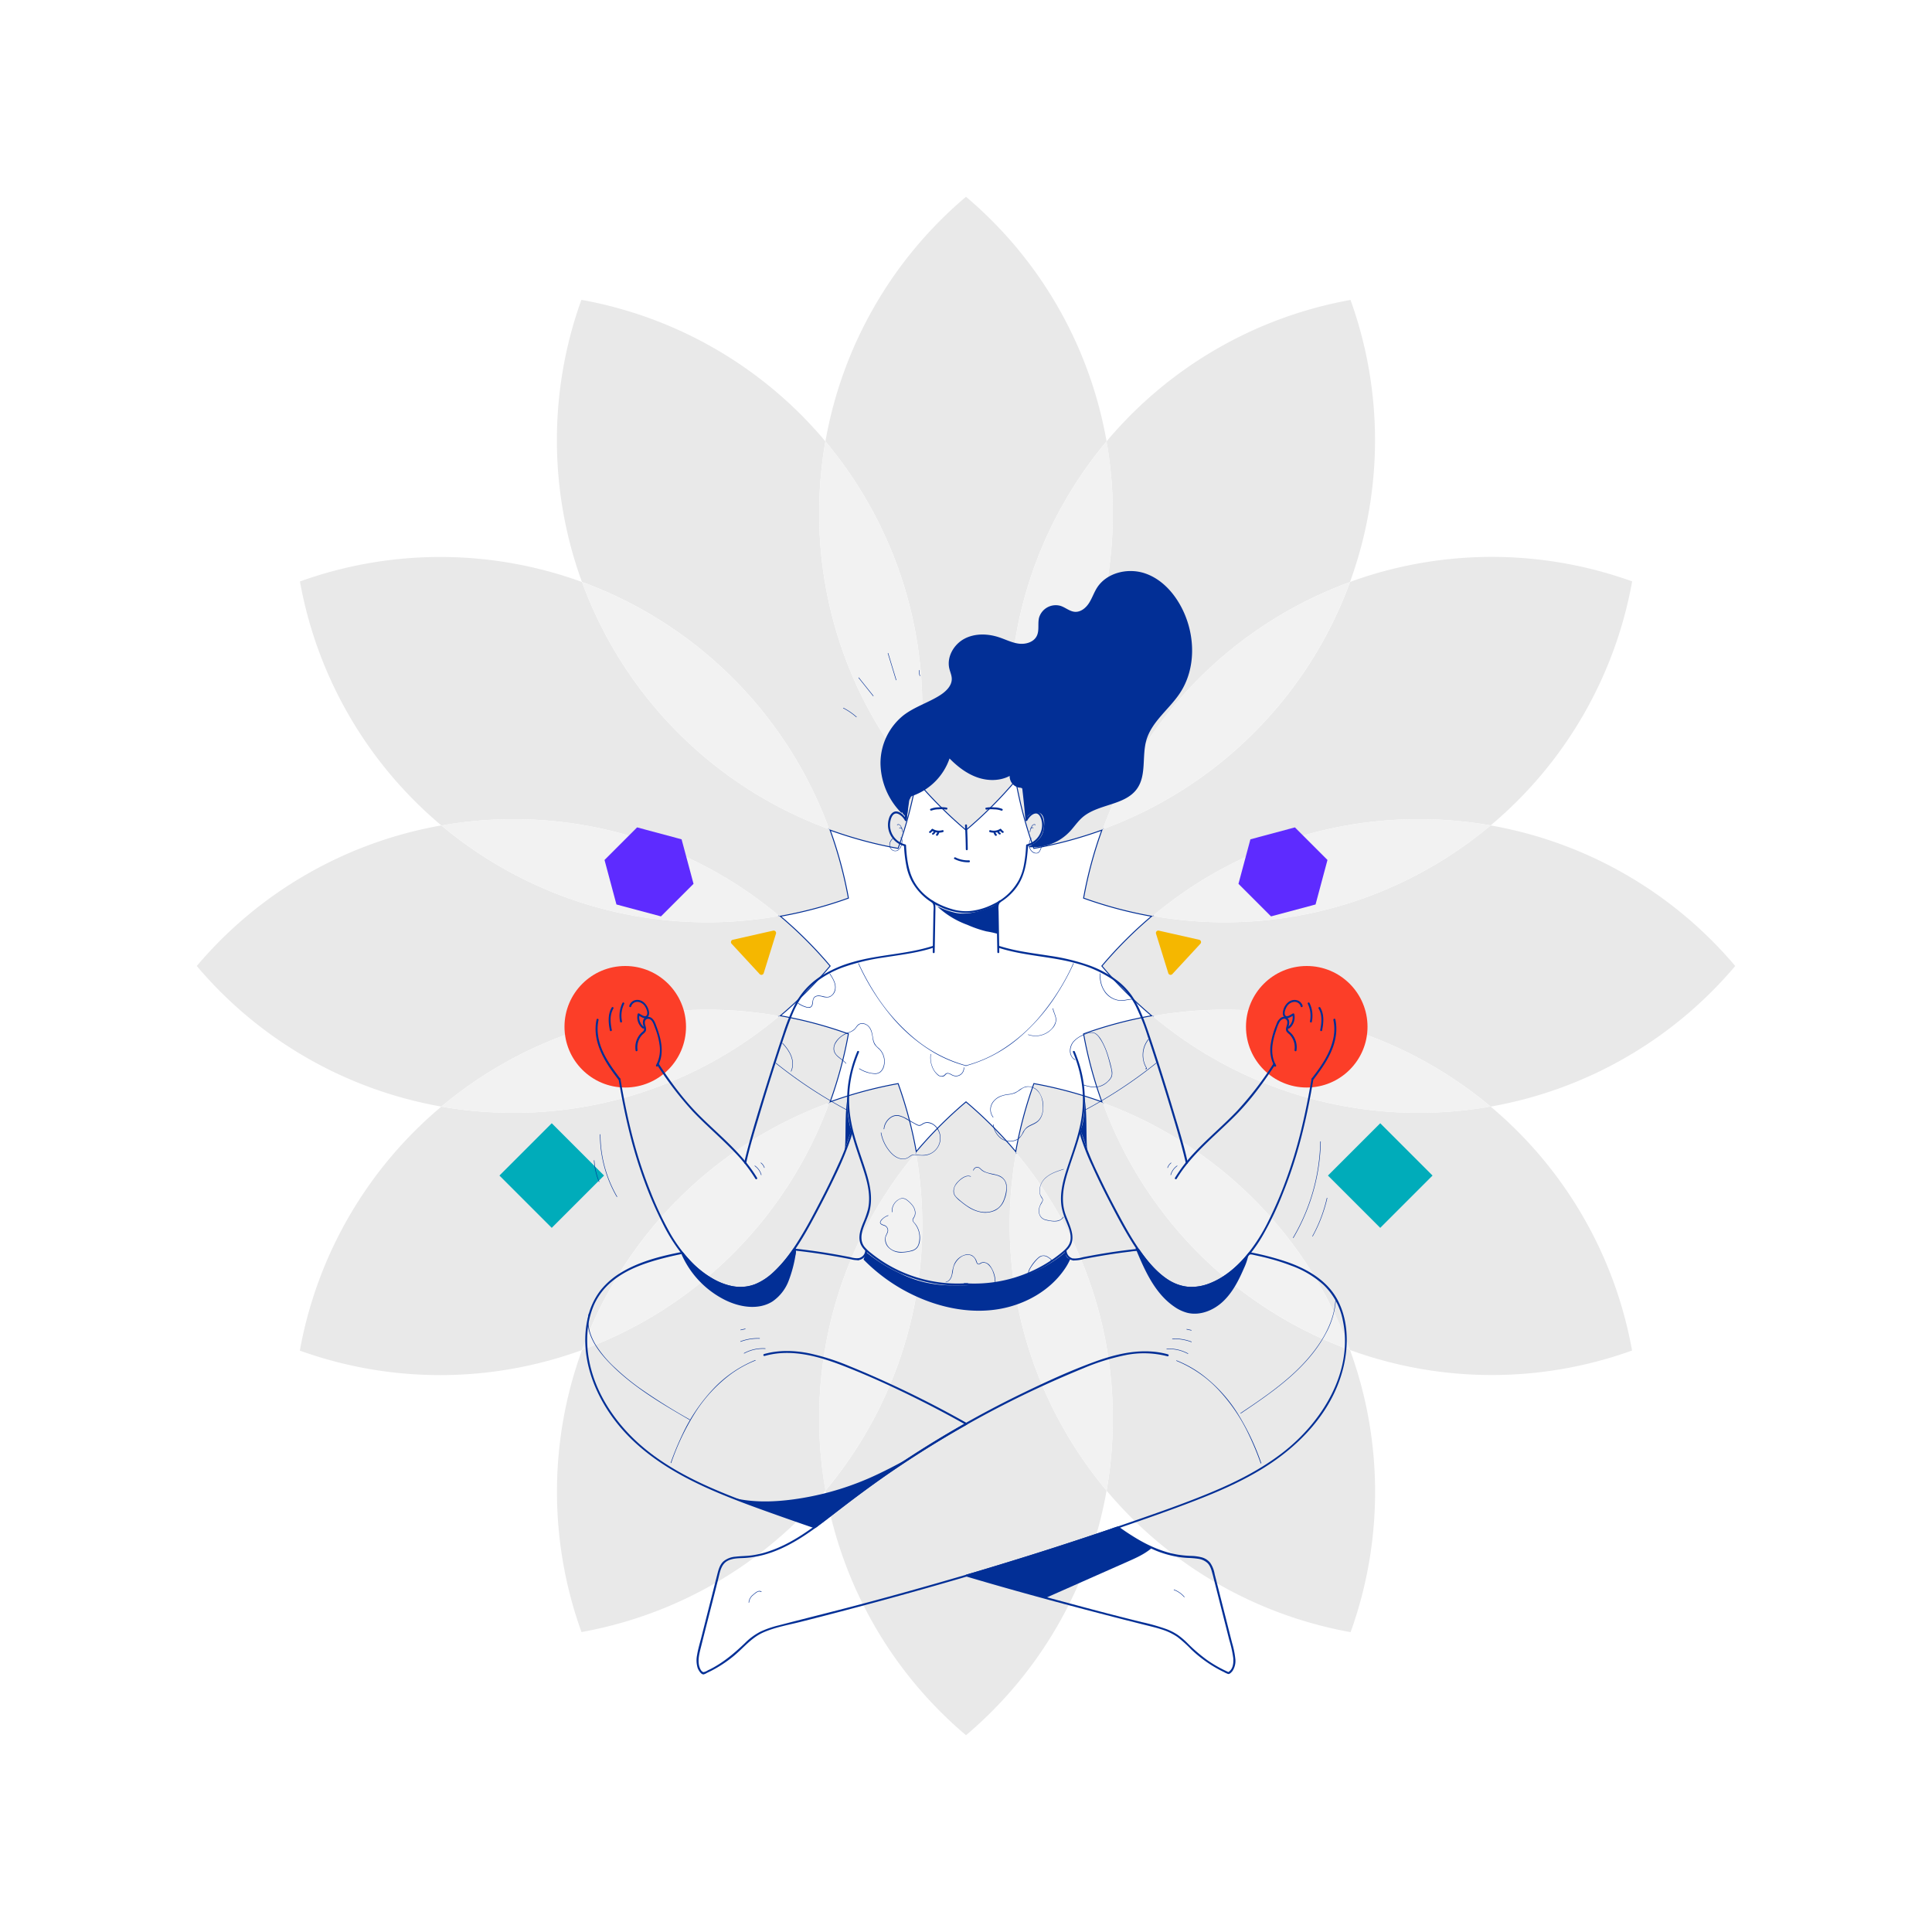 <svg xmlns="http://www.w3.org/2000/svg" id="Layer_1" data-name="Layer 1" viewBox="0 0 1000 1000"><defs><style>.cls-1{fill:none;stroke:#022f96;stroke-miterlimit:10;}.cls-2{fill:#e9e9e9;}.cls-3{fill:#f2f2f2;}.cls-4{fill:#00acba;}.cls-5{fill:#fc3e28;}.cls-6{fill:#f5b700;}.cls-7{fill:#5e2bff;}.cls-8{fill:#022f96;}</style></defs><path class="cls-1" d="M570.75,429.25a216.15,216.15,0,0,1-35.45,9.6,215.39,215.39,0,0,1-9.4-35.5,215.94,215.94,0,0,1-25.9,26,215.94,215.94,0,0,1-25.9-26,215.39,215.39,0,0,1-9.4,35.5,216.15,216.15,0,0,1-35.45-9.6,216.15,216.15,0,0,1,9.6,35.45,215.39,215.39,0,0,1-35.5,9.4,215.94,215.94,0,0,1,26,25.9,215.94,215.94,0,0,1-26,25.9,215.39,215.39,0,0,1,35.5,9.4,216.15,216.15,0,0,1-9.6,35.45,216.15,216.15,0,0,1,35.45-9.6,215.39,215.39,0,0,1,9.4,35.5,215.94,215.94,0,0,1,25.9-26,215.94,215.94,0,0,1,25.9,26,215.39,215.39,0,0,1,9.4-35.5,216.15,216.15,0,0,1,35.45,9.6,216.15,216.15,0,0,1-9.6-35.45,215.39,215.39,0,0,1,35.5-9.4,215.94,215.94,0,0,1-26-25.9,215.94,215.94,0,0,1,26-25.9,215.39,215.39,0,0,1-35.5-9.4A216.15,216.15,0,0,1,570.75,429.25Z"></path><path class="cls-2" d="M474.1,403.35a215.94,215.94,0,0,0,25.9,26,215.94,215.94,0,0,0,25.9-26A213.66,213.66,0,0,1,551.38,259a216.71,216.71,0,0,1,21.38-30.58A214.33,214.33,0,0,0,500,101.85a214.33,214.33,0,0,0-72.76,126.6A216.71,216.71,0,0,1,448.62,259,213.66,213.66,0,0,1,474.1,403.35Z"></path><path class="cls-2" d="M525.9,596.65a215.94,215.94,0,0,0-25.9-26,215.94,215.94,0,0,0-25.9,26A213.66,213.66,0,0,1,448.62,741a216.71,216.71,0,0,1-21.38,30.58A214.33,214.33,0,0,0,500,898.15a214.33,214.33,0,0,0,72.76-126.6A216.71,216.71,0,0,1,551.38,741,213.66,213.66,0,0,1,525.9,596.65Z"></path><path class="cls-2" d="M429.25,429.25a216.15,216.15,0,0,0,35.45,9.6,215.39,215.39,0,0,0,9.4-35.5A213.61,213.61,0,0,1,424,265.62a215.89,215.89,0,0,1,3.22-37.17A214.28,214.28,0,0,0,300.93,155.2a214.26,214.26,0,0,0,.28,146,214.73,214.73,0,0,1,128,128Z"></path><path class="cls-3" d="M474.1,403.35A213.66,213.66,0,0,0,448.62,259a216.71,216.71,0,0,0-21.38-30.58A215.89,215.89,0,0,0,424,265.62,213.61,213.61,0,0,0,474.1,403.35Z"></path><path class="cls-2" d="M570.75,570.75a216.15,216.15,0,0,0-35.45-9.6,215.39,215.39,0,0,0-9.4,35.5A213.61,213.61,0,0,1,576,734.38a215.89,215.89,0,0,1-3.22,37.17A214.28,214.28,0,0,0,699.07,844.8a214.26,214.26,0,0,0-.28-146,214.73,214.73,0,0,1-128-128Z"></path><path class="cls-3" d="M525.9,596.65A213.66,213.66,0,0,0,551.38,741a216.71,216.71,0,0,0,21.38,30.58A215.89,215.89,0,0,0,576,734.38,213.61,213.61,0,0,0,525.9,596.65Z"></path><path class="cls-2" d="M403.35,474.1a215.39,215.39,0,0,0,35.5-9.4,216.15,216.15,0,0,0-9.6-35.45,214.73,214.73,0,0,1-128-128,214.26,214.26,0,0,0-146-.28,214.28,214.28,0,0,0,73.25,126.31A215.89,215.89,0,0,1,265.62,424,213.61,213.61,0,0,1,403.35,474.1Z"></path><path class="cls-3" d="M429.25,429.25a214.73,214.73,0,0,0-128-128,214.73,214.73,0,0,0,128,128Z"></path><path class="cls-2" d="M596.65,525.9a215.39,215.39,0,0,0-35.5,9.4,216.15,216.15,0,0,0,9.6,35.45,214.73,214.73,0,0,1,128,128,214.26,214.26,0,0,0,146,.28,214.28,214.28,0,0,0-73.25-126.31A215.89,215.89,0,0,1,734.38,576,213.61,213.61,0,0,1,596.65,525.9Z"></path><path class="cls-3" d="M570.75,570.75a214.73,214.73,0,0,0,128,128,214.73,214.73,0,0,0-128-128Z"></path><path class="cls-2" d="M403.35,525.9a215.94,215.94,0,0,0,26-25.9,215.94,215.94,0,0,0-26-25.9A213.66,213.66,0,0,1,259,448.62a216.71,216.71,0,0,1-30.58-21.38A214.33,214.33,0,0,0,101.85,500a214.33,214.33,0,0,0,126.6,72.76A216.71,216.71,0,0,1,259,551.38,213.66,213.66,0,0,1,403.35,525.9Z"></path><path class="cls-3" d="M403.35,474.1A213.61,213.61,0,0,0,265.62,424a215.89,215.89,0,0,0-37.17,3.22A216.71,216.71,0,0,0,259,448.62,213.66,213.66,0,0,0,403.35,474.1Z"></path><path class="cls-2" d="M898.15,500a214.33,214.33,0,0,0-126.6-72.76A216.71,216.71,0,0,1,741,448.62,213.66,213.66,0,0,1,596.65,474.1a215.94,215.94,0,0,0-26,25.9,215.94,215.94,0,0,0,26,25.9A213.66,213.66,0,0,1,741,551.38a216.71,216.71,0,0,1,30.58,21.38A214.33,214.33,0,0,0,898.15,500Z"></path><path class="cls-3" d="M596.65,525.9A213.61,213.61,0,0,0,734.38,576a215.89,215.89,0,0,0,37.17-3.22A216.71,216.71,0,0,0,741,551.38,213.66,213.66,0,0,0,596.65,525.9Z"></path><path class="cls-2" d="M429.25,570.75a216.15,216.15,0,0,0,9.6-35.45,215.39,215.39,0,0,0-35.5-9.4A213.61,213.61,0,0,1,265.62,576a215.89,215.89,0,0,1-37.17-3.22A214.28,214.28,0,0,0,155.2,699.07a214.26,214.26,0,0,0,146-.28,214.73,214.73,0,0,1,128-128Z"></path><path class="cls-3" d="M403.35,525.9A213.66,213.66,0,0,0,259,551.38a216.71,216.71,0,0,0-30.58,21.38A215.89,215.89,0,0,0,265.62,576,213.61,213.61,0,0,0,403.35,525.9Z"></path><path class="cls-2" d="M570.75,429.25a216.15,216.15,0,0,0-9.6,35.45,215.39,215.39,0,0,0,35.5,9.4A213.61,213.61,0,0,1,734.38,424a215.89,215.89,0,0,1,37.17,3.22A214.28,214.28,0,0,0,844.8,300.93a214.26,214.26,0,0,0-146,.28,214.73,214.73,0,0,1-128,128Z"></path><path class="cls-3" d="M596.65,474.1A213.66,213.66,0,0,0,741,448.62a216.71,216.71,0,0,0,30.58-21.38A215.89,215.89,0,0,0,734.38,424,213.61,213.61,0,0,0,596.65,474.1Z"></path><path class="cls-2" d="M474.1,596.65a215.39,215.39,0,0,0-9.4-35.5,216.15,216.15,0,0,0-35.45,9.6,214.73,214.73,0,0,1-128,128,214.26,214.26,0,0,0-.28,146,214.28,214.28,0,0,0,126.31-73.25A215.89,215.89,0,0,1,424,734.38,213.61,213.61,0,0,1,474.1,596.65Z"></path><path class="cls-3" d="M474.1,596.65A213.61,213.61,0,0,0,424,734.38a215.89,215.89,0,0,0,3.22,37.17A216.71,216.71,0,0,0,448.62,741,213.66,213.66,0,0,0,474.1,596.65Z"></path><path class="cls-3" d="M429.25,570.75a214.73,214.73,0,0,0-128,128,214.73,214.73,0,0,0,128-128Z"></path><path class="cls-2" d="M525.9,403.35a215.39,215.39,0,0,0,9.4,35.5,216.15,216.15,0,0,0,35.45-9.6,214.73,214.73,0,0,1,128-128,214.26,214.26,0,0,0,.28-146,214.28,214.28,0,0,0-126.31,73.25A215.89,215.89,0,0,1,576,265.62,213.61,213.61,0,0,1,525.9,403.35Z"></path><path class="cls-3" d="M525.9,403.35A213.61,213.61,0,0,0,576,265.62a215.89,215.89,0,0,0-3.22-37.17A216.71,216.71,0,0,0,551.38,259,213.66,213.66,0,0,0,525.9,403.35Z"></path><path class="cls-3" d="M570.75,429.25a214.73,214.73,0,0,0,128-128,214.73,214.73,0,0,0-128,128Z"></path><rect class="cls-4" x="266.44" y="589.32" width="38.28" height="38.28" transform="translate(513.89 -23.72) rotate(45)"></rect><circle class="cls-5" cx="323.63" cy="531.45" r="31.45"></circle><path class="cls-6" d="M378.67,488.47l14.53,15.72a1.24,1.24,0,0,0,2.09-.47l6.35-20.45a1.23,1.23,0,0,0-1.45-1.57l-20.89,4.72A1.24,1.24,0,0,0,378.67,488.47Z"></path><polygon class="cls-7" points="342.11 474.32 358.97 457.46 352.79 434.43 329.76 428.25 312.9 445.12 319.07 468.15 342.11 474.32"></polygon><rect class="cls-4" x="695.28" y="589.32" width="38.28" height="38.28" transform="translate(1649.83 533.54) rotate(135)"></rect><circle class="cls-5" cx="676.37" cy="531.45" r="31.45"></circle><path class="cls-6" d="M621.33,488.47,606.8,504.19a1.24,1.24,0,0,1-2.09-.47l-6.35-20.45a1.23,1.23,0,0,1,1.45-1.57l20.89,4.72A1.24,1.24,0,0,1,621.33,488.47Z"></path><polygon class="cls-7" points="657.89 474.32 641.03 457.46 647.21 434.43 670.24 428.25 687.1 445.12 680.93 468.15 657.89 474.32"></polygon><path class="cls-8" d="M464.55,427.05a.87.87,0,0,1,1.05,0,2.65,2.65,0,0,1,.74,1,7.12,7.12,0,0,1,.77,2.59c0,.16.27.16.25,0a7.35,7.35,0,0,0-1-3,2.06,2.06,0,0,0-.9-.9,1,1,0,0,0-1.12.13.12.12,0,0,0,.17.18Z"></path><path class="cls-8" d="M465.77,428.63l0,0s0,0,0,0l0,0,.1-.05a.53.53,0,0,1,.28,0,.9.9,0,0,1,.5.46.12.12,0,0,0,.21-.13,1.11,1.11,0,0,0-.69-.58.63.63,0,0,0-.71.32.14.14,0,0,0,.09.16.14.14,0,0,0,.16-.09Z"></path><path class="cls-8" d="M536,426.87a1,1,0,0,0-1.1-.14,2,2,0,0,0-.92.91,7.4,7.4,0,0,0-1,3c0,.16.24.16.25,0a7.12,7.12,0,0,1,.77-2.59,2.58,2.58,0,0,1,.71-.95.87.87,0,0,1,1.08-.05.12.12,0,0,0,.17-.18Z"></path><path class="cls-8" d="M534.89,428.56a.63.63,0,0,0-.71-.32,1.11,1.11,0,0,0-.69.58.12.12,0,0,0,.21.13.9.9,0,0,1,.5-.46.5.5,0,0,1,.27,0l.11.05a.21.21,0,0,1,.06.08.14.14,0,0,0,.16.09.14.14,0,0,0,.09-.16Z"></path><path class="cls-8" d="M499.5,427.2q.33,6.18.41,12.37a.5.5,0,0,0,1,0q-.07-6.19-.41-12.37c0-.64-1-.64-1,0Z"></path><path class="cls-8" d="M494.07,444.66a15.65,15.65,0,0,0,7.48,1.65c.64,0,.64-1,0-1a14.51,14.51,0,0,1-7-1.51c-.58-.29-1.08.57-.51.86Z"></path><path class="cls-8" d="M470.94,399.16c-1,8.42-2.07,16.83-2.69,25.27l.93-.25c-.94-1.73-2.6-3.6-4.59-4.09s-3.45,1.05-4.17,2.71a11.32,11.32,0,0,0,2.08,11.72,11.64,11.64,0,0,0,5.78,3.46l-.37-.48a69.72,69.72,0,0,0,1.29,11,28.45,28.45,0,0,0,2.59,7.44,29.87,29.87,0,0,0,13.75,12.91,34.72,34.72,0,0,0,12.57,3.68,30.89,30.89,0,0,0,13.7-2.51c6.23-2.51,11.86-6.55,15.42-12.34,3.18-5.18,4.13-11.15,4.67-17.12.09-1,.15-2,.19-3l-.37.48a11.33,11.33,0,0,0,8.1-14.53c-.53-1.6-1.7-3.38-3.56-3.45a5,5,0,0,0-3.15,1.37,9.28,9.28,0,0,0-2.29,2.81l.93.25c-.62-8.44-1.72-16.85-2.69-25.27-.08-.63-1.08-.64-1,0,1,8.42,2.07,16.83,2.69,25.27a.51.51,0,0,0,.94.26c.81-1.52,2.33-3.35,4.13-3.66s2.76,1.68,3.16,3.07a10.39,10.39,0,0,1-2.51,10.06,10.81,10.81,0,0,1-5,2.86.48.48,0,0,0-.36.48,68.15,68.15,0,0,1-1.24,10.65,27.78,27.78,0,0,1-2.44,7.14,28.93,28.93,0,0,1-13.21,12.55,33.75,33.75,0,0,1-12.43,3.67,25.44,25.44,0,0,1-7.28-.54,41.12,41.12,0,0,1-6-1.94c-6-2.43-11.48-6.39-14.89-12-3.05-5-4-10.82-4.48-16.58-.09-1-.14-2-.18-2.95a.5.5,0,0,0-.36-.48,10.34,10.34,0,0,1-7.7-12.22c.29-1.39,1-3.44,2.61-3.77,1.07-.21,2.19.58,3,1.24a8.29,8.29,0,0,1,1.9,2.42.51.51,0,0,0,.94-.26c.62-8.44,1.72-16.85,2.69-25.27.08-.63-.92-.63-1,0Z"></path><path class="cls-8" d="M482.16,419.54a10.59,10.59,0,0,1,3.72-.64,13.92,13.92,0,0,1,3.87.13c.63.13.9-.83.27-1a15.84,15.84,0,0,0-4.24-.16,11.55,11.55,0,0,0-4.12.78c-.58.27-.08,1.14.5.86Z"></path><path class="cls-8" d="M482.41,430a7.17,7.17,0,0,0,5.63.69.5.5,0,0,0-.26-1,6.15,6.15,0,0,1-4.87-.58.5.5,0,0,0-.5.86Z"></path><path class="cls-8" d="M481.65,431.05a5,5,0,0,0,1.31-1.27.51.51,0,0,0-.18-.69.53.53,0,0,0-.39,0,.57.57,0,0,0-.3.23l-.11.16.08-.11a3.81,3.81,0,0,1-.75.75l.1-.07-.26.18a.5.5,0,0,0-.23.3.49.49,0,0,0,.05.39.53.53,0,0,0,.3.23.51.51,0,0,0,.38-.05Z"></path><path class="cls-8" d="M483.2,431.93a2.83,2.83,0,0,0,1.08-1.22.6.6,0,0,0,.06-.19.46.46,0,0,0,0-.2.52.52,0,0,0-.23-.3.53.53,0,0,0-.39,0,.57.57,0,0,0-.3.23,1.92,1.92,0,0,1-.29.5l.08-.1a2.33,2.33,0,0,1-.42.41l.1-.08-.19.14a.5.5,0,0,0-.22.29.49.49,0,0,0,0,.39.48.48,0,0,0,.29.23.53.53,0,0,0,.39-.05Z"></path><path class="cls-8" d="M485.3,432.49a3.28,3.28,0,0,0,.86-1.67.58.58,0,0,0-.05-.39.53.53,0,0,0-.3-.23.5.5,0,0,0-.38.05.46.46,0,0,0-.23.3,3.38,3.38,0,0,1-.18.62l.05-.12a3,3,0,0,1-.37.62l.08-.1a2,2,0,0,1-.19.22.5.5,0,0,0,.71.7Z"></path><path class="cls-8" d="M518.75,418.68a11.55,11.55,0,0,0-4.12-.78,15.84,15.84,0,0,0-4.24.16c-.63.14-.36,1.1.27,1a14.31,14.31,0,0,1,3.87-.13,10.59,10.59,0,0,1,3.72.64c.58.28,1.08-.59.5-.86Z"></path><path class="cls-8" d="M517.5,429.13a6.15,6.15,0,0,1-4.87.58.5.5,0,0,0-.26,1A7.17,7.17,0,0,0,518,430a.5.5,0,0,0-.5-.86Z"></path><path class="cls-8" d="M519.26,430.18,519,430l.1.07a3.81,3.81,0,0,1-.75-.75l.08.11-.11-.16a.57.57,0,0,0-.3-.23.5.5,0,0,0-.62.35.53.53,0,0,0,.05.39,5,5,0,0,0,1.31,1.27.5.5,0,0,0,.38.05.53.53,0,0,0,.3-.23.52.52,0,0,0-.18-.69Z"></path><path class="cls-8" d="M517.72,431.07l-.19-.14.1.08a2.33,2.33,0,0,1-.42-.41l.08.1a1.92,1.92,0,0,1-.29-.5.57.57,0,0,0-.3-.23.59.59,0,0,0-.39,0,.52.52,0,0,0-.23.3l0,.14a.55.55,0,0,0,.07.25,2.83,2.83,0,0,0,1.08,1.22.53.53,0,0,0,.39.05.48.48,0,0,0,.29-.23.51.51,0,0,0-.17-.68Z"></path><path class="cls-8" d="M515.82,431.79a2,2,0,0,1-.19-.22l.08.1a3,3,0,0,1-.37-.62l0,.12a3.38,3.38,0,0,1-.18-.62.5.5,0,0,0-.23-.3.5.5,0,0,0-.38-.05.53.53,0,0,0-.3.23.59.59,0,0,0,0,.39,3.28,3.28,0,0,0,.86,1.67.5.5,0,0,0,.71,0,.51.51,0,0,0,0-.7Z"></path><path class="cls-8" d="M469.27,424l1.34-9.76a3.11,3.11,0,0,1,.39-1.34,3.45,3.45,0,0,1,1.88-1.17,31.34,31.34,0,0,0,18.6-19.14c4.07,4.13,8.78,7.79,14.25,9.74s11.77,2,16.88-.72a5.93,5.93,0,0,0,5,6.07A3.27,3.27,0,0,1,529,408a2.34,2.34,0,0,1,.85,1.55c1.07,4.59.13,9.59,1.94,13.94-.29-1.44,1.81-2,2.61-3.27a4.15,4.15,0,0,0,.5-1.55c1-5.54,1.86-11.17,1.47-16.79s-2.11-11.29-5.74-15.6c-3.48-4.13-8.4-6.71-13.26-9.07-3.76-1.83-7.78-3.62-11.94-3.27-4.43.37-8.31,3.13-11.49,6.24a9.59,9.59,0,0,0-9-2,18.11,18.11,0,0,0-8,5c-5.72,5.69-9.17,13.25-11.85,20.86a15.09,15.09,0,0,0-1,4.42,16.21,16.21,0,0,0,.7,4.61l1.31,5.18a7.61,7.61,0,0,0,1,2.54c.67,1,1.84,1.77,1.94,3"></path><path class="cls-8" d="M466.58,420.78a37.1,37.1,0,0,1-10.84-25.67,31.78,31.78,0,0,1,11.93-24.89c5.69-4.37,12.78-6.49,18.84-10.33,3.13-2,6.23-4.94,6.12-8.64-.05-1.78-.85-3.45-1.26-5.19-1.43-6,2.3-12.49,7.75-15.41s12.15-2.73,18-.78c3.41,1.13,6.68,2.83,10.24,3.28s7.7-.76,9.28-4c1.39-2.84.42-6.27,1.15-9.34A9,9,0,0,1,549,313.62c2.53.84,4.67,2.85,7.33,3.05,3,.23,5.65-1.94,7.28-4.44s2.57-5.41,4.16-7.94c5-7.89,16-10.51,24.86-7.52s15.53,10.57,19.59,19c6.51,13.48,6.79,30.41-1.44,42.91-5.53,8.4-14.59,14.72-17.4,24.37-2.41,8.28.14,18.07-4.81,25.13-6.22,8.87-20.17,7.8-28.34,14.92-2.34,2.05-4.1,4.68-6.21,7-5.79,6.27-13.38,8.87-21.9,8.38,3.88-2.35,7.21-4.43,8-8.84,1.91-10.47-4.13-9.9-6.48-8.26.69-7.65-1.56-17.4-7-22.78s-12.65-8.75-20-11c-5.8-1.76-12.28-2.81-17.75-.21-4.18,2-7.14,5.82-9.93,9.51-3.64,4.81-7.43,10-7.67,16.05"></path><path class="cls-8" d="M482.24,467c1.41,1.16.94,3.67.91,5.26l-.12,6.82-.25,13.76a.5.5,0,0,0,1,0l.26-14.5.13-7.19c0-1.65.19-3.69-1.23-4.86-.49-.41-1.2.3-.7.71Z"></path><path class="cls-8" d="M483,489.56C469.45,494,454.94,494,441.29,498a61.21,61.21,0,0,0-17.1,7.72,38.9,38.9,0,0,0-12.61,13.91,106.45,106.45,0,0,0-6.42,16c-1.23,3.58-2.4,7.17-3.57,10.76q-4.63,14.33-9,28.74c-2.45,8.17-4.93,16.36-6.92,24.66-.15.63-.3,1.27-.44,1.91s.82.9,1,.27c1.69-7.73,4-15.33,6.28-22.91q4.29-14.48,8.91-28.84,1.89-5.91,3.85-11.79c1.48-4.39,2.95-8.79,4.73-13.06a49,49,0,0,1,4.95-9.33,35.92,35.92,0,0,1,6.3-6.85,52,52,0,0,1,16.26-8.91,107.93,107.93,0,0,1,19.43-4.62c7.14-1.13,14.35-2,21.38-3.75,1.67-.42,3.32-.89,5-1.43.61-.19.35-1.16-.26-1Z"></path><path class="cls-8" d="M320.22,558.83c1.53,9.1,3.32,18.17,5.54,27.13a237.11,237.11,0,0,0,8.15,26.46A202,202,0,0,0,343,633.23,88.65,88.65,0,0,0,355.36,652c5.12,5.75,11.49,10.72,18.74,13.44A25.16,25.16,0,0,0,385.42,667a24,24,0,0,0,11.38-4.39c6.42-4.51,11.43-10.88,15.72-17.37,3.89-5.89,7.27-12.11,10.57-18.35s6.41-12.34,9.38-18.64a171.18,171.18,0,0,0,7.8-18.73c.42-1.26.81-2.52,1.15-3.81a.5.5,0,0,0-1-.26,114.88,114.88,0,0,1-6.62,17.45c-2.89,6.43-6,12.76-9.27,19-3,5.78-6,11.54-9.37,17.13-4,6.74-8.47,13.34-14.16,18.76a31.27,31.27,0,0,1-10.23,6.9,21.56,21.56,0,0,1-11.36,1.07,33.09,33.09,0,0,1-11.22-4.39,50.31,50.31,0,0,1-9-6.9,75.7,75.7,0,0,1-13.17-17.67,169,169,0,0,1-9.33-20,228.24,228.24,0,0,1-8.44-25.18c-2.38-8.76-4.31-17.64-5.95-26.56-.4-2.19-.78-4.37-1.15-6.56-.11-.63-1.07-.36-1,.27Z"></path><path class="cls-8" d="M340,551a175.67,175.67,0,0,0,18.58,24.25c7,7.39,14.78,13.88,21.76,21.24A79.38,79.38,0,0,1,391,610.14c.34.55,1.2.05.87-.5-5.26-8.72-12.54-15.86-19.91-22.78-3.7-3.47-7.42-6.91-11-10.54a134.54,134.54,0,0,1-10-11.57c-3.56-4.58-6.87-9.36-10.05-14.22-.35-.53-1.22,0-.87.51Z"></path><path class="cls-8" d="M340.42,551.85c3.66-6.39,1.85-13.94-.57-20.41-.56-1.47-1.06-3.18-2.28-4.25a3.14,3.14,0,0,0-3.48-.58c-1.28.7-1.48,2.27-1.26,3.57a15,15,0,0,1,.54,2.63c0,.84-.94,1.31-1.47,1.84a10.53,10.53,0,0,0-2.91,9.1c.1.64,1.07.37,1-.26a9.48,9.48,0,0,1,2.15-7.58c.77-.91,2.16-1.59,2.26-2.89.13-1.47-.87-2.84-.57-4.33s2-1.71,3.07-.8,1.6,2.68,2.1,4a37.24,37.24,0,0,1,2.46,9.5,16.61,16.61,0,0,1-1.87,9.91.5.5,0,0,0,.87.51Z"></path><path class="cls-8" d="M321.07,558.33c-5.21-6.84-10.57-14.24-11.59-23a22.3,22.3,0,0,1,.32-7.38c.14-.63-.83-.9-1-.27-2,8.93,1.9,17.7,6.82,25,1.44,2.13,3,4.19,4.54,6.23.39.5,1.26,0,.87-.51Z"></path><path class="cls-8" d="M316.66,533.09c-.75-3.65-1.16-7.73.83-11.07a.5.5,0,0,0-.87-.51c-2.12,3.59-1.73,7.93-.92,11.84.13.63,1.09.37,1-.26Z"></path><path class="cls-8" d="M321.94,528.61a14,14,0,0,1,1.12-9c.28-.57-.58-1.08-.86-.5a15.06,15.06,0,0,0-1.22,9.77c.13.63,1.09.36,1-.27Z"></path><path class="cls-8" d="M326.71,520.93a3.27,3.27,0,0,1,3.25-2.38,4.92,4.92,0,0,1,3.92,2.41c.68,1.09,1.49,2.92,1,4.22-.67,1.91-3.14-.12-4.1-.6a.5.5,0,0,0-.73.3,7.32,7.32,0,0,0,2.52,7.37c.5.39,1.21-.31.71-.71a6.34,6.34,0,0,1-2.27-6.39l-.73.3c1.34.67,2.73,2,4.35,1.34,1.41-.56,1.49-2.25,1.21-3.52-.69-3.08-3.26-6.22-6.74-5.66a4.19,4.19,0,0,0-3.39,3.06c-.16.62.81.89,1,.26Z"></path><path class="cls-8" d="M443.65,544.36a67.59,67.59,0,0,0-4.76,17.82,61.55,61.55,0,0,0,.2,15.58c1.23,9,4.39,17.43,7.24,26,2.35,7,4.62,14.68,2.93,22.14a51.15,51.15,0,0,1-2.63,7.39c-1.15,2.91-2.26,6.12-1.59,9.28s3.28,5.31,5.72,7.25a71.5,71.5,0,0,0,7.93,5.46A72.71,72.71,0,0,0,496,665.37c1.58,0,3.16-.08,4.74-.2.64,0,.65-1,0-1a71.42,71.42,0,0,1-37.55-7.59,69.43,69.43,0,0,1-8.33-5q-2-1.38-3.86-2.89a21.45,21.45,0,0,1-3.57-3.36c-2.05-2.68-1.78-6-.83-9s2.34-5.67,3.22-8.61c2.16-7.19.51-14.69-1.68-21.66-2.6-8.29-5.85-16.37-7.48-24.93a60.7,60.7,0,0,1,2.25-32c.52-1.53,1.1-3,1.72-4.55.24-.6-.72-.86-1-.27Z"></path><path class="cls-8" d="M438.93,567.23c-1.89,8.28-.86,20.43-1.71,28.88a59.07,59.07,0,0,1,3.12-9.91,3.13,3.13,0,0,0,.3-1,3.48,3.48,0,0,0-.36-1.44c-1.12-2.73-1.71-8.93-1.65-11.88"></path><path class="cls-8" d="M390.65,603.56a8.3,8.3,0,0,1,3.25,4.6.13.13,0,0,0,.24-.07,8.57,8.57,0,0,0-3.36-4.75c-.13-.09-.26.13-.13.22Z"></path><path class="cls-8" d="M393.79,602a5.17,5.17,0,0,1,1.72,2.4c.06.15.3.09.24-.06a5.4,5.4,0,0,0-1.83-2.55c-.13-.1-.25.12-.13.21Z"></path><path class="cls-8" d="M401.48,550.35a238.35,238.35,0,0,0,28.36,19.55q4.23,2.48,8.55,4.78c.14.08.27-.14.13-.21a236.91,236.91,0,0,1-29-18.28q-4-2.93-7.82-6c-.13-.1-.31.08-.18.18Z"></path><path class="cls-8" d="M444.23,498.71a119.37,119.37,0,0,0,16.56,26.63A85.21,85.21,0,0,0,484,545.18a67.45,67.45,0,0,0,16,6.54.12.12,0,0,0,.06-.24,71.47,71.47,0,0,1-27-14.22A100.12,100.12,0,0,1,452.8,514a126.18,126.18,0,0,1-8.35-15.38c-.07-.14-.28,0-.22.13Z"></path><path class="cls-8" d="M517.06,466.27c-1.39,1.14-1.26,3.12-1.23,4.73l.13,7.32.26,14.5a.5.5,0,0,0,1,0L517,479.06l-.12-6.82c0-1.59-.49-4.1.91-5.26.5-.41-.21-1.12-.7-.71Z"></path><path class="cls-8" d="M516.73,490.52c13.49,4.4,27.93,4.44,41.53,8.43a61.24,61.24,0,0,1,16.89,7.57,39.12,39.12,0,0,1,7.1,6.06,37.58,37.58,0,0,1,5.61,8.18A111,111,0,0,1,594,536.3c1.23,3.59,2.4,7.19,3.57,10.8q4.6,14.24,8.91,28.57c2.43,8.09,4.89,16.2,6.86,24.42.15.64.3,1.28.44,1.92s1.1.36,1-.27c-1.7-7.78-4-15.43-6.32-23.06q-4.33-14.61-9-29.11c-1.27-3.93-2.54-7.86-3.86-11.78-1.53-4.57-3.08-9.15-5-13.58a47.25,47.25,0,0,0-5-9.17,37,37,0,0,0-6.23-6.64,53.35,53.35,0,0,0-16.27-8.95,106.93,106.93,0,0,0-19.48-4.68c-7.22-1.15-14.51-2-21.61-3.79q-2.51-.63-5-1.42c-.61-.2-.87.76-.26,1Z"></path><path class="cls-8" d="M678.82,558.56c-1.51,9-3.26,17.86-5.43,26.68a236.44,236.44,0,0,1-7.93,26A202.65,202.65,0,0,1,656.52,632a90.36,90.36,0,0,1-12.09,18.64c-5,5.77-11.24,10.82-18.41,13.61a24.88,24.88,0,0,1-11.34,1.77,23.21,23.21,0,0,1-11.37-4.54c-6.33-4.6-11.25-11-15.48-17.52-3.75-5.77-7-11.83-10.25-17.91s-6.31-12.17-9.23-18.38a168.48,168.48,0,0,1-7.68-18.48c-.41-1.23-.79-2.47-1.13-3.73a.5.5,0,0,0-1,.26,115.56,115.56,0,0,0,6.72,17.69c2.93,6.54,6.12,13,9.42,19.33,3.07,5.92,6.2,11.82,9.63,17.53,4.07,6.78,8.65,13.42,14.49,18.8A31.52,31.52,0,0,0,609,665.75a22.46,22.46,0,0,0,11.4,1.1,32.54,32.54,0,0,0,11.18-4.17,50.6,50.6,0,0,0,9.34-6.93,74.48,74.48,0,0,0,13.44-17.62,164.46,164.46,0,0,0,9.55-20.23,229.52,229.52,0,0,0,8.59-25.38c2.45-8.91,4.42-17.94,6.09-27q.61-3.33,1.17-6.67c.11-.63-.85-.9-1-.27Z"></path><path class="cls-8" d="M659.12,550.53a172.39,172.39,0,0,1-18.73,24.39c-7,7.36-14.81,13.85-21.76,21.23a80.36,80.36,0,0,0-10.46,13.49c-.33.55.53,1.05.87.5,5.29-8.77,12.66-15.92,20.08-22.89,3.7-3.47,7.42-6.91,11-10.55a136,136,0,0,0,10-11.6c3.51-4.54,6.78-9.26,9.93-14.06.35-.54-.52-1-.87-.51Z"></path><path class="cls-8" d="M660.45,551.34c-3.27-5.69-1.89-12.48.19-18.32a20.14,20.14,0,0,1,1.8-4.31c.65-1,2.39-2.14,3.4-.89s.11,2.94-.13,4.23a2.6,2.6,0,0,0,.17,1.8,6.64,6.64,0,0,0,1.38,1.37,9.54,9.54,0,0,1,2.79,8.27c-.11.63.86.9,1,.26a10.59,10.59,0,0,0-2.16-8.26,12.41,12.41,0,0,0-1.58-1.58,1.71,1.71,0,0,1-.62-.81,3.68,3.68,0,0,1,.23-1.64c.35-1.38.72-3-.23-4.21a2.77,2.77,0,0,0-3.54-.54,6.17,6.17,0,0,0-2.47,3.45,43.54,43.54,0,0,0-3,10.61,17.88,17.88,0,0,0,1.93,11.08.5.5,0,0,0,.87-.51Z"></path><path class="cls-8" d="M679.8,558.84c5.38-7.07,10.78-14.67,11.75-23.76a23.19,23.19,0,0,0-.39-7.43c-.13-.63-1.1-.36-1,.27,1.91,8.74-2,17.31-6.85,24.38-1.41,2.06-2.91,4.05-4.42,6-.39.52.48,1,.87.51Z"></path><path class="cls-8" d="M684.3,533.35c.81-3.91,1.2-8.25-.92-11.84a.5.5,0,0,0-.87.51c2,3.34,1.58,7.42.83,11.07-.13.62.83.89,1,.26Z"></path><path class="cls-8" d="M679,528.88a15.06,15.06,0,0,0-1.22-9.77c-.28-.58-1.14-.07-.86.5a14.05,14.05,0,0,1,1.12,9c-.13.63.83.9,1,.27Z"></path><path class="cls-8" d="M674.25,520.67a4.15,4.15,0,0,0-2.79-2.91,5.09,5.09,0,0,0-4.47.84,7.56,7.56,0,0,0-2.69,4c-.38,1.25-.65,3,.55,3.93,1.62,1.24,3.41-.36,4.83-1.07l-.73-.3a6.34,6.34,0,0,1-2.27,6.39c-.5.4.21,1.1.71.71a7.32,7.32,0,0,0,2.52-7.37.5.5,0,0,0-.73-.3c-1,.49-3.41,2.5-4.1.6-.46-1.29.36-3.14,1-4.22a4.92,4.92,0,0,1,3.92-2.41,3.25,3.25,0,0,1,3.25,2.38c.15.63,1.12.36,1-.26Z"></path><path class="cls-8" d="M555.38,544.63a66.46,66.46,0,0,1,4.75,17.73,60.67,60.67,0,0,1-.21,15.29c-1.23,8.87-4.35,17.24-7.17,25.7-2.34,7-4.54,14.47-3.16,21.9a33.74,33.74,0,0,0,2.09,6.5c1.2,2.94,2.64,6.09,2.47,9.34-.18,3.5-2.75,5.7-5.3,7.75a68.88,68.88,0,0,1-7.87,5.45,71.68,71.68,0,0,1-37,10.08c-1.58,0-3.16-.08-4.75-.2-.64,0-.63,1,0,1a72.44,72.44,0,0,0,37.88-7.63,69.4,69.4,0,0,0,8.34-5q2-1.38,3.92-2.91a25.27,25.27,0,0,0,3.67-3.34c4.55-5.46.41-12.18-1.56-17.78-2.55-7.26-1-14.86,1.25-22,2.62-8.43,5.94-16.62,7.58-25.33a61.64,61.64,0,0,0-2.27-32.32q-.8-2.31-1.72-4.56c-.25-.59-1.21-.33-1,.27Z"></path><path class="cls-8" d="M561.07,567.23c1.89,8.28.86,20.43,1.71,28.88a59.07,59.07,0,0,0-3.12-9.91,3.13,3.13,0,0,1-.3-1,3.48,3.48,0,0,1,.36-1.44c1.12-2.73,1.71-8.93,1.65-11.88"></path><path class="cls-8" d="M609.22,603.34a8.57,8.57,0,0,0-3.36,4.75.13.13,0,0,0,.24.07,8.3,8.3,0,0,1,3.25-4.6c.13-.09,0-.31-.13-.22Z"></path><path class="cls-8" d="M606.08,601.82a5.4,5.4,0,0,0-1.83,2.55c-.06.15.18.21.24.06a5.17,5.17,0,0,1,1.72-2.4c.12-.09,0-.31-.13-.21Z"></path><path class="cls-8" d="M598.34,550.17a238.34,238.34,0,0,1-28.41,19.58q-4.17,2.44-8.45,4.72c-.14.07,0,.29.13.21a236,236,0,0,0,29.31-18.48q3.86-2.85,7.6-5.85c.13-.1,0-.28-.18-.18Z"></path><path class="cls-8" d="M555.55,498.58a118.92,118.92,0,0,1-16.46,26.51,85.33,85.33,0,0,1-23.16,19.83,68,68,0,0,1-16,6.56.12.12,0,0,0,.06.24,71.51,71.51,0,0,0,26.91-14.1,99.67,99.67,0,0,0,20.33-23.3,126.73,126.73,0,0,0,8.51-15.61c.06-.15-.15-.27-.22-.13Z"></path><path class="cls-8" d="M483.35,467.44a45.9,45.9,0,0,0,17.4,11.27,59.51,59.51,0,0,0,9.81,3.37,51,51,0,0,1,5.64,1.23c-.1-5.1.3-10.55-.21-15.62a12.67,12.67,0,0,1-3.84,2.09c-5.39,2-11.13,3.73-16.81,2.83a37.56,37.56,0,0,1-8.17-2.61l-2.44-1"></path><path class="cls-8" d="M347.43,757.19a124.16,124.16,0,0,1,12.39-26A75.2,75.2,0,0,1,378,711.46a57.83,57.83,0,0,1,13-7.24c.15-.06.08-.3-.07-.25a62.21,62.21,0,0,0-21.65,14.82,90,90,0,0,0-15.87,23.26,148.22,148.22,0,0,0-6.26,15.08c-.05.15.19.21.25.06Z"></path><path class="cls-8" d="M385.21,700.57a20.15,20.15,0,0,1,10.89-2.41c.16,0,.16-.24,0-.25a20.36,20.36,0,0,0-11,2.45c-.14.07,0,.29.13.21Z"></path><path class="cls-8" d="M383.35,694.49a25.61,25.61,0,0,1,9.84-1.59.13.13,0,0,0,0-.25,25.78,25.78,0,0,0-9.91,1.6c-.15.06-.08.3.07.24Z"></path><path class="cls-8" d="M383.39,688.49l2.39-.53c.16,0,.09-.28-.07-.25l-2.39.54c-.15,0-.09.27.07.24Z"></path><path class="cls-8" d="M652.82,757.3a124.23,124.23,0,0,0-12.55-26.23A75.06,75.06,0,0,0,622,711.36a58.12,58.12,0,0,0-13-7.21c-.15-.06-.22.18-.07.24a62,62,0,0,1,21.68,14.9,89.72,89.72,0,0,1,15.64,23,145.49,145.49,0,0,1,6.28,15.12c.06.15.3.09.25-.07Z"></path><path class="cls-8" d="M614.92,700.53a20.44,20.44,0,0,0-11-2.44c-.16,0-.16.26,0,.25a20.06,20.06,0,0,1,10.89,2.41c.14.08.27-.14.13-.22Z"></path><path class="cls-8" d="M616.72,694.43a25.78,25.78,0,0,0-9.91-1.6.13.13,0,0,0,0,.25,25.61,25.61,0,0,1,9.84,1.59c.15.06.22-.19.07-.24Z"></path><path class="cls-8" d="M616.68,688.42l-2.39-.53c-.16,0-.23.21-.07.24l2.39.53a.13.13,0,0,0,.07-.24Z"></path><path class="cls-8" d="M444.35,652.26a5.34,5.34,0,0,0,3-1.53,5.26,5.26,0,0,0,1.47-3.19.5.5,0,0,0-.5-.5.51.51,0,0,0-.5.5,4.18,4.18,0,0,1-1.22,2.53,4.5,4.5,0,0,1-2.57,1.23.5.5,0,0,0-.35.61.52.52,0,0,0,.62.35Z"></path><path class="cls-8" d="M628.65,814.43a14.53,14.53,0,0,0-2.29-5.57,8.45,8.45,0,0,0-4.37-2.78,24,24,0,0,0-5.53-.74,59.27,59.27,0,0,1-6.24-.56c-8.53-1.33-16.46-5-23.74-9.57q-2.79-1.73-5.49-3.62l-1.28-.89c-.42-.31-.75-.69-1.29-.57a35.49,35.49,0,0,0-3.47,1.19q-7.07,2.4-14.15,4.75-14.17,4.7-28.42,9.16T503.68,814l-3.51,1a.51.51,0,0,0,0,1q20.26,6,40.66,11.53t40.87,10.77l10.31,2.6c3,.76,6.13,1.47,9.12,2.44a30.6,30.6,0,0,1,8.3,3.95,64.17,64.17,0,0,1,7.15,6.45,66.68,66.68,0,0,0,14.9,10.7c.67.35,1.35.69,2,1a12.88,12.88,0,0,0,2.17,1c.84.22,1.85-1,2.31-1.57a9.45,9.45,0,0,0,1.43-6.32,44.41,44.41,0,0,0-1.65-8.13q-1.31-5.13-2.6-10.26l-5.23-20.65-1.29-5.07c-.15-.62-1.12-.36-1,.27q2.87,11.32,5.74,22.65,1.46,5.73,2.9,11.46a59.05,59.05,0,0,1,2.07,9.36c.22,2.72-.11,5.91-2.72,7.4h.5a65.73,65.73,0,0,1-11.42-6.43,83.55,83.55,0,0,1-10.1-8.69,37.71,37.71,0,0,0-5-4.25,28.61,28.61,0,0,0-5.66-2.92,104.48,104.48,0,0,0-13-3.7Q576.4,836,561.9,832.13t-29-7.83q-14.52-4-29-8.25l-3.54-1v1q15.38-4.53,30.66-9.3t30.62-9.86q8.56-2.84,17.1-5.77l-.38,0a96.06,96.06,0,0,0,20.18,11.58,53.31,53.31,0,0,0,10.89,3.09,49.07,49.07,0,0,0,5.42.59,43.73,43.73,0,0,1,5.23.43,9,9,0,0,1,4.9,2.2c1.56,1.54,2.12,3.75,2.64,5.81A.5.5,0,0,0,628.65,814.43Z"></path><path class="cls-8" d="M444.21,651.28a14.33,14.33,0,0,1-4.15-.57c-1.39-.28-2.78-.54-4.17-.8q-4.18-.78-8.38-1.46-8.26-1.32-16.59-2.2a.48.48,0,0,0-.43.25,73.49,73.49,0,0,1-8.95,10.87c-3.41,3.32-7.29,6.32-11.88,7.78-8.85,2.82-17.83-.92-25-6.08a56.12,56.12,0,0,1-11.14-10.9A.49.49,0,0,0,353,648c-10.64,2.05-21.67,4.83-31.08,10.41a39.94,39.94,0,0,0-11,9.35,35.79,35.79,0,0,0-6.6,14c-4.69,19.53,3,39.86,15.19,55.06,13.39,16.74,32.46,27.52,51.91,35.75,10.28,4.35,20.79,8.11,31.3,11.85q8.84,3.14,17.7,6.18c.47.16,1,.49,1.5.33a8.75,8.75,0,0,0,1.85-1.35c1.23-.9,2.44-1.82,3.66-2.75q3.51-2.69,7-5.41a539,539,0,0,1,58.65-39.78c2.43-1.42,4.88-2.83,7.34-4.21a.51.51,0,0,0,0-.87q-19.7-11.12-40.27-20.57c-6.75-3.1-13.55-6.07-20.44-8.86a117.38,117.38,0,0,0-20.85-6.65c-7.73-1.55-15.73-1.79-23.37.37a.5.5,0,0,0,.26,1c14-4,28.58.32,41.68,5.47,13.76,5.42,27.22,11.66,40.4,18.32q11.18,5.65,22.08,11.82v-.87a536.62,536.62,0,0,0-57.59,37.57c-4.67,3.5-9.26,7.12-13.89,10.68-1.1.85-2.21,1.7-3.33,2.54-.61.46-1.22.92-1.84,1.37s-1.2,1.13-1.83,1.17a4.17,4.17,0,0,1-1.11-.38l-1.11-.38-1.84-.64-4.62-1.6c-10.83-3.78-21.66-7.58-32.35-11.75-19.55-7.62-39.24-17-54.13-32.2C312.77,729.2,303,710.48,304,690.81a43.42,43.42,0,0,1,3.59-15.71,33.4,33.4,0,0,1,9.13-11.81c7.94-6.6,18.08-9.9,27.94-12.38,2.85-.72,5.72-1.35,8.6-1.91l-.49-.13c5.9,7.46,13.63,14.15,22.84,17a23.84,23.84,0,0,0,12.89.59,28.66,28.66,0,0,0,12.11-6.94A70.25,70.25,0,0,0,411.35,647l-.43.24q8.56.9,17.08,2.29,4.2.69,8.38,1.47l4,.78a13.19,13.19,0,0,0,3.84.49c.64-.06.65-1.06,0-1Z"></path><path class="cls-8" d="M394.09,823.77c-1.42-1-3.24.67-4.26,1.57a5.73,5.73,0,0,0-2.34,4.12.13.13,0,0,0,.25,0,5.36,5.36,0,0,1,2.11-3.81,12.23,12.23,0,0,1,1.81-1.41A2.13,2.13,0,0,1,394,824c.13.09.25-.13.12-.22Z"></path><path class="cls-8" d="M607.63,823a12.62,12.62,0,0,1,5.26,3.67c.11.13.29,0,.18-.17a13,13,0,0,0-5.38-3.75c-.15-.05-.21.19-.06.25Z"></path><path class="cls-8" d="M551.13,647.72a5.23,5.23,0,0,0,1.47,3.19,5.4,5.4,0,0,0,3,1.53.52.52,0,0,0,.62-.35.5.5,0,0,0-.35-.61,4.33,4.33,0,0,1-3.79-3.76.51.51,0,0,0-.5-.5.5.5,0,0,0-.5.5Z"></path><path class="cls-8" d="M604.52,701c-12.84-3.59-26.16-.48-38.35,4-12.42,4.56-24.54,10.13-36.44,15.89a534.05,534.05,0,0,0-69,40c-10.65,7.29-20.92,15.05-31.11,22.94C420,791.39,409.78,799,398,802.93a49.6,49.6,0,0,1-8.59,2.09c-2.92.43-5.88.36-8.8.73a11,11,0,0,0-6.14,2.4c-2,1.82-2.65,4.57-3.29,7.1q-2.7,10.68-5.41,21.34l-2.7,10.67c-.78,3.11-1.76,6.22-2.26,9.38a13.53,13.53,0,0,0,.29,6.69c.4,1.08,1.7,3.43,3.1,3.33a6.29,6.29,0,0,0,1.7-.76c.69-.33,1.38-.67,2.06-1q2.31-1.18,4.51-2.54a64.9,64.9,0,0,0,7.13-5.08c5.12-4.17,9.19-9.51,15.34-12.27s13-3.91,19.45-5.54q41.79-10.55,83.16-22.62,41.19-12.06,81.82-26c13-4.48,26.07-9,38.94-14,11.79-4.54,23.44-9.6,34.27-16.14,20-12.07,37.5-30.28,42.91-53.61,2.58-11.14,2.33-23.79-3.08-34.09s-15.91-16.28-26.54-19.94a140.17,140.17,0,0,0-19-4.93.52.52,0,0,0-.49.13c-6.94,8.69-17.23,17.45-28.93,17.82-12.32.38-21.38-10.23-27.8-19.47a.5.5,0,0,0-.43-.25q-8.24.86-16.4,2.16-4.21.67-8.42,1.46c-1.29.23-2.59.48-3.88.73a17.6,17.6,0,0,1-4.71.69c-.65-.05-.64.95,0,1a18.79,18.79,0,0,0,5-.72c2-.4,4.09-.79,6.14-1.15,4-.71,8-1.36,12-1.92,2-.28,4-.54,6.05-.78a26.53,26.53,0,0,1,2.93-.33c.46,0,.76-.19,1.21.09a7.85,7.85,0,0,1,1,1.43,73,73,0,0,0,6.35,7.69c4.59,4.8,10.14,9.07,16.87,10.11,6.26,1,12.46-.94,17.9-4a49.9,49.9,0,0,0,8.24-5.83c1.31-1.14,2.57-2.35,3.76-3.61.54-.56,1.06-1.14,1.58-1.72s1.2-1.88,1.88-2.24,2.13.11,3,.29l2.46.54c2,.44,3.88.93,5.81,1.45A106,106,0,0,1,668.09,655,50.73,50.73,0,0,1,685,665a34.62,34.62,0,0,1,10,18.25c5.76,26.79-10.9,53.13-31.41,68.86-11.34,8.7-24.22,15.15-37.37,20.59-13.83,5.73-28,10.62-42.16,15.52q-44.7,15.49-90.17,28.66-22.64,6.6-45.41,12.69c-15.16,4.06-30.39,7.79-45.58,11.75a50.68,50.68,0,0,0-9.19,3.17,31.81,31.81,0,0,0-8.17,6c-5.22,5-10.59,9.57-17,13-.68.37-1.36.72-2.05,1a6.68,6.68,0,0,1-2.28,1c-1.35-.07-2.2-2.52-2.41-3.62-.59-3,.18-6,.9-8.87q3-12,6.07-23.93l2.94-11.64c.86-3.38,1.4-7.57,4.73-9.46,2.72-1.54,6.09-1.4,9.11-1.58a49.42,49.42,0,0,0,9.44-1.52c12.76-3.36,23.72-11.3,34-19.23,11.43-8.8,22.87-17.5,34.82-25.58Q482,747.79,501.15,737t39.16-19.94c6.72-3.08,13.5-6,20.36-8.82a114.82,114.82,0,0,1,21.47-6.75,48.34,48.34,0,0,1,22.12.52.5.5,0,0,0,.26-1Z"></path><path class="cls-8" d="M397.33,661.65c-10.82,8.13-22,5.48-32.37-1.75A54.92,54.92,0,0,1,353.58,649l-.78.32A48.1,48.1,0,0,0,375.54,673c7.63,3.71,17.18,5.16,24.33.61A22.81,22.81,0,0,0,408.18,663a67,67,0,0,0,3.54-13.13,6.91,6.91,0,0,0-.09-4.18C407.55,651.79,402.85,657.51,397.33,661.65Z"></path><path class="cls-8" d="M635,659.9c-10.39,7.23-21.55,9.88-32.37,1.75-5.45-4.09-10.1-9.71-14.15-15.72l-.75.12c4.7,11.32,9.89,23.28,20,30.23a21.26,21.26,0,0,0,6.78,3.22c6.61,1.64,13.72-1.26,18.67-6s8.07-11,10.76-17.22a30.57,30.57,0,0,0,2.32-7.14A54.58,54.58,0,0,1,635,659.9Z"></path><path class="cls-8" d="M596.35,801.08a102.24,102.24,0,0,1-17.67-10.51q-38.89,13.35-78.38,24.92,20.4,6,40.91,11.6l3-1.32,39.59-17.53c4.24-1.88,8.55-3.8,12.1-6.8Z"></path><path class="cls-8" d="M380.14,775.58c4.73,1.85,9.49,3.61,14.25,5.33q13.59,4.92,27.26,9.6c4.65-3.35,9.16-6.91,13.6-10.36q18.48-14.34,38.18-27c-8.06,4.36-16.13,8.75-24.52,12.35a147.37,147.37,0,0,1-38.37,10.59c-10.07,1.35-20.41,1.64-30.32-.62Z"></path><path class="cls-8" d="M447.09,652.07a90.78,90.78,0,0,0,32.78,21.28c12.21,4.57,25.6,6.46,38.41,4s25-9.37,32.45-20a30.46,30.46,0,0,0,3.25-5.71,2.86,2.86,0,0,1-2.17-3.88c-10.2,8.92-23.21,14.33-36.61,16.31a159,159,0,0,1-21.82,1.25,67.78,67.78,0,0,1-14-1.42,59.23,59.23,0,0,1-14-5.06,80.91,80.91,0,0,1-17-10.68c-.46,1-.92,2.59-1.38,3.56"></path><path class="cls-8" d="M413.1,519.46a14.21,14.21,0,0,0,3.6,1.78c.95.3,2.22.72,3.11,0,1.48-1.15.48-3.6,1.78-4.9,1-1,2.58-.8,3.81-.52a7.54,7.54,0,0,0,3.82.3,5.09,5.09,0,0,0,3.23-4.32c.38-2.87-1.34-5.55-2.83-7.86-.08-.13-.3,0-.21.13,1.35,2.1,2.88,4.44,2.84,7,0,2-1.21,4.36-3.33,4.84s-4.44-1.24-6.66-.33c-1.79.74-1.56,2.7-1.95,4.26a1.92,1.92,0,0,1-.79,1.27,2.86,2.86,0,0,1-2.24,0,13.77,13.77,0,0,1-4-1.9c-.14-.09-.26.12-.13.21Z"></path><path class="cls-8" d="M438,550.37c-1.29-1.51-3-2.49-4.47-3.85a5.57,5.57,0,0,1-1.66-2.5,5.29,5.29,0,0,1,.52-3.85,11.3,11.3,0,0,1,5.21-4.88c2-.93,4.07-1.33,5.42-3.2.77-1.06,1.49-2.05,2.89-2.18a4.42,4.42,0,0,1,3.17,1.05c1.92,1.63,2.26,4.29,2.64,6.62a7.84,7.84,0,0,0,1.05,3.15,18.53,18.53,0,0,0,2.37,2.4,9.15,9.15,0,0,1,2.52,6.23c0,2.69-1.22,6-4.29,6.21a12.39,12.39,0,0,1-4.39-.66,17.47,17.47,0,0,1-4.13-1.87c-.13-.09-.26.13-.12.21a16.64,16.64,0,0,0,7.76,2.57,4.55,4.55,0,0,0,3.27-.91,6,6,0,0,0,1.77-2.85,9.46,9.46,0,0,0-.52-6.64,9.23,9.23,0,0,0-2.12-2.88,7.69,7.69,0,0,1-2.56-3.35c-.77-2.48-.59-5.17-2.16-7.39-1.15-1.61-3.36-2.71-5.3-1.88-1.14.48-1.64,1.58-2.4,2.48a7.91,7.91,0,0,1-3.43,2,13,13,0,0,0-6,4.21c-1.57,2.06-2.28,4.78-.64,7,1.45,2,3.82,3,5.4,4.88.1.13.28,0,.18-.17Z"></path><path class="cls-8" d="M404.93,540.05c3.61,3.73,6.79,9.13,4.45,14.38-.07.14.15.27.21.12,2.39-5.35-.79-10.86-4.48-14.67-.11-.12-.29.06-.18.17Z"></path><path class="cls-8" d="M457.66,584.45a8.11,8.11,0,0,1,3.75-6.11,5.46,5.46,0,0,1,3.34-.78,12,12,0,0,1,4.47,1.82l4.12,2.28c1,.54,2.06,1.35,3.22.89a16.67,16.67,0,0,0,1.53-.91,4.08,4.08,0,0,1,1.94-.43,6.08,6.08,0,0,1,3.39,1.26,8.52,8.52,0,0,1,3.14,7.11,8.68,8.68,0,0,1-3.57,6.6c-2.37,1.75-5.15,1.89-8,1.58-1.28-.14-2.53-.35-3.68.38-.54.35-1,.79-1.6,1.09a5.18,5.18,0,0,1-2.28.52c-3.27,0-5.86-2.49-7.67-5a20.6,20.6,0,0,1-3.61-8.47c0-.16-.27-.09-.24.07a20.47,20.47,0,0,0,3.34,8.1c1.54,2.23,3.63,4.5,6.33,5.25a6.07,6.07,0,0,0,3.86-.13,9.12,9.12,0,0,0,1.75-1.09,3.64,3.64,0,0,1,2.48-.66,29.75,29.75,0,0,0,5,.24,9.09,9.09,0,0,0,7.92-7,9.18,9.18,0,0,0-1.59-7.44c-1.38-1.83-3.87-3.22-6.2-2.61a5.1,5.1,0,0,0-1.5.73,4,4,0,0,1-1,.54,2.11,2.11,0,0,1-1.62-.26c-1.6-.78-3.14-1.73-4.69-2.59a16,16,0,0,0-4.78-2.14,5.62,5.62,0,0,0-3.64.58,8.3,8.3,0,0,0-4.17,6.49c0,.16.24.16.25,0Z"></path><path class="cls-8" d="M481.67,545.66a12.45,12.45,0,0,0,.53,5.87,10.63,10.63,0,0,0,3.27,5,3.23,3.23,0,0,0,2.32.72,2.18,2.18,0,0,0,1.09-.44c.44-.35.71-.9,1.28-1.07,1-.31,2.13.65,3,1a4.42,4.42,0,0,0,2.59.24,4.26,4.26,0,0,0,3.28-4.39c0-.16-.26-.16-.25,0a4,4,0,0,1-3.37,4.19,4.35,4.35,0,0,1-2.75-.57,5.58,5.58,0,0,0-2-.8,1.92,1.92,0,0,0-1.65.82,2.36,2.36,0,0,1-3.1.3,9.44,9.44,0,0,1-3.36-4.59,12.12,12.12,0,0,1-.69-6.22c0-.15-.22-.22-.25-.06Z"></path><path class="cls-8" d="M514.09,578.14a6.37,6.37,0,0,1,0-7.64c1.75-2.46,4.61-3.49,7.49-3.88a13.87,13.87,0,0,0,3.92-.89,28.73,28.73,0,0,0,3.32-2.12,6.14,6.14,0,0,1,4-1.09,7,7,0,0,1,3.82,1.75c2.2,2,3,5,3.16,7.88.13,2.54-.28,5.35-2,7.37s-4.39,2.39-6.4,4a8.81,8.81,0,0,0-2.17,3,7.46,7.46,0,0,1-2.55,3,7.67,7.67,0,0,1-7.95-.08,10.39,10.39,0,0,1-4.5-7.34c0-.15-.26-.09-.24.07a10.82,10.82,0,0,0,3.85,6.94,8,8,0,0,0,7,1.46,6.79,6.79,0,0,0,3.1-1.74,18.52,18.52,0,0,0,2.27-3.58c1.64-2.61,4.84-2.83,7-4.75,2-1.76,2.72-4.54,2.78-7.12a13,13,0,0,0-2.35-8.29,6.9,6.9,0,0,0-6.83-2.65,12.51,12.51,0,0,0-3.77,2.11,10.46,10.46,0,0,1-4.64,1.75,16.86,16.86,0,0,0-5,1.21,9.15,9.15,0,0,0-3.44,2.75,6.63,6.63,0,0,0,0,8.1c.1.13.28-.05.17-.18Z"></path><path class="cls-8" d="M532.2,535.63a11.61,11.61,0,0,0,12.42-3.19,7.26,7.26,0,0,0,2.07-4.34c.08-2.14-1.22-4.05-1.57-6.11,0-.16-.27-.09-.24.06.38,2.24,2,4.41,1.48,6.74a8.85,8.85,0,0,1-3.52,5,11.37,11.37,0,0,1-10.58,1.65c-.15-.06-.21.18-.06.24Z"></path><path class="cls-8" d="M556.5,548.4c-3.27-1.81-2.94-6.42-.88-9a12.62,12.62,0,0,1,4.72-3.41c1.89-.87,4.48-2.09,6.49-1a7.16,7.16,0,0,1,2.21,2.24,23.7,23.7,0,0,1,1.62,2.62,35.75,35.75,0,0,1,2.47,6c.64,2,1.17,4.06,1.68,6.11a17.46,17.46,0,0,1,.65,3.37,4.61,4.61,0,0,1-1.14,3.29,10.7,10.7,0,0,1-6.18,3.82c-2.65.42-5.33-.39-7.85-1.15-.15,0-.22.19-.07.24,2.42.73,4.95,1.49,7.5,1.21a10.15,10.15,0,0,0,5.86-3,6.94,6.94,0,0,0,1.84-2.43,6,6,0,0,0,.11-3.37c-.46-2.36-1.12-4.72-1.81-7a39.57,39.57,0,0,0-2.55-6.59c-.93-1.85-2.1-4-3.81-5.26-1.92-1.38-4.25-.51-6.22.3a14.51,14.51,0,0,0-5.26,3.35,7.27,7.27,0,0,0-2.07,5.45,5.29,5.29,0,0,0,2.56,4.44c.14.08.27-.14.13-.22Z"></path><path class="cls-8" d="M569.34,504a14.43,14.43,0,0,0,2.7,9.76A10.88,10.88,0,0,0,580.2,518c2.19.06,4.29-.86,6.49-.66.16,0,.16-.24,0-.25-2.3-.21-4.49.78-6.78.65a10.3,10.3,0,0,1-5.76-2.27c-3.46-2.74-4.85-7.26-4.56-11.54,0-.16-.24-.16-.25,0Z"></path><path class="cls-8" d="M594.32,537.91a12.9,12.9,0,0,0-2.83,7.24,13.16,13.16,0,0,0,.31,3.91,12,12,0,0,0,.62,2c.12.29.25.58.4.87l.26.49.1.16c.21.21.19.38-.08.52,0-.16-.26-.16-.25,0a.36.36,0,0,0,.58.26c.4-.28,0-.86-.18-1.15a12.18,12.18,0,0,1-1.48-4.78,12.84,12.84,0,0,1,2.72-9.29c.1-.13-.07-.3-.17-.18Z"></path><path class="cls-8" d="M502.46,608.84c-2.56-1-5.27,1.29-6.89,3s-2.89,4.68-1.42,7a13.38,13.38,0,0,0,3,3,39.55,39.55,0,0,0,3.46,2.6,18.29,18.29,0,0,0,7.61,3.11,12.15,12.15,0,0,0,7.07-1.1,10,10,0,0,0,4.68-5.73,14.73,14.73,0,0,0,1-7.61,6.21,6.21,0,0,0-4.13-4.7c-2.48-.94-5.28-.94-7.63-2.24a9.28,9.28,0,0,1-1.75-1.37,2.49,2.49,0,0,0-1.47-.75,2.18,2.18,0,0,0-2.26,1.66c0,.16.2.23.24.07a1.9,1.9,0,0,1,2.88-1.16c.51.34.9.84,1.39,1.22a7.78,7.78,0,0,0,1.21.73,29.19,29.19,0,0,0,5.75,1.6c2.09.53,4.1,1.45,5.06,3.5s.64,4.79.05,7c-.66,2.45-1.63,4.93-3.66,6.56a10.68,10.68,0,0,1-6.47,2.17c-5.22.09-9.73-3.06-13.54-6.31-1.11-1-2.37-1.94-2.78-3.42a5.57,5.57,0,0,1,.9-4.45,12.36,12.36,0,0,1,3.22-3.19c1.27-.89,2.84-1.6,4.38-1,.15.06.21-.18.07-.24Z"></path><path class="cls-8" d="M461.86,627.24a6.71,6.71,0,0,1,3-6.07,3.55,3.55,0,0,1,4-.32,15.48,15.48,0,0,1,3,2.69,6.85,6.85,0,0,1,1.72,3.78,4.62,4.62,0,0,1-.2,1.84c-.21.66-.69,1.15-.94,1.78-.38,1,.38,1.65.94,2.34a11.54,11.54,0,0,1,2.05,10.63,4.74,4.74,0,0,1-2.82,3.1,16.63,16.63,0,0,1-3.88.86c-2.57.32-5.43.15-7.6-1.41a6.23,6.23,0,0,1-2.71-6c.26-1.23,1.23-2.26,1.26-3.55a2.88,2.88,0,0,0-1.45-2.55c-.88-.5-3.12-.69-2.31-2.24a7.22,7.22,0,0,1,3.81-2.85c.15-.05.09-.29-.06-.24a8.7,8.7,0,0,0-3.3,2.13c-.63.65-1.31,1.67-.46,2.43s2.08.65,2.86,1.52a2.66,2.66,0,0,1,.62,2.23,11.91,11.91,0,0,1-.93,2.18,5.9,5.9,0,0,0,1.33,6.11,9.11,9.11,0,0,0,7.18,2.66,20.73,20.73,0,0,0,4.36-.61,5.78,5.78,0,0,0,3.34-1.76c1.57-1.92,1.76-4.93,1.36-7.28a11.78,11.78,0,0,0-1.26-3.69,10.68,10.68,0,0,0-1-1.5c-.57-.74-1.56-1.46-1.07-2.51a16.1,16.1,0,0,0,.86-1.58,4.86,4.86,0,0,0,.24-2,7,7,0,0,0-1.51-3.61,15.38,15.38,0,0,0-3.22-3,3.54,3.54,0,0,0-3.83,0,6.93,6.93,0,0,0-3.62,6.55c0,.16.26.16.25,0Z"></path><path class="cls-8" d="M489.7,663.6c2.74-.59,3.21-3.73,3.56-6a9.67,9.67,0,0,1,4.55-7.23,6.27,6.27,0,0,1,4-.81,4.38,4.38,0,0,1,3.14,2.64c.35.73.63,2.53,1.81,2.21.68-.18,1.15-.71,1.88-.82a3.45,3.45,0,0,1,2.48.65,9.25,9.25,0,0,1,2.95,4.42,14.69,14.69,0,0,1,.91,5.29.13.13,0,0,0,.25,0,14.13,14.13,0,0,0-2.72-8.71,4.55,4.55,0,0,0-3.29-1.93,3.12,3.12,0,0,0-1.76.46c-.39.23-.94.68-1.38.29a3.37,3.37,0,0,1-.58-1.24,5.81,5.81,0,0,0-2.31-3,5,5,0,0,0-3.3-.44,8.62,8.62,0,0,0-6,5,20.37,20.37,0,0,0-1.19,5c-.34,1.74-1.2,3.68-3.11,4.09-.16,0-.09.28.07.24Z"></path><path class="cls-8" d="M550.53,605.09c-3,.94-6.11,1.93-8.63,3.89a9.61,9.61,0,0,0-3.89,7.19,6.47,6.47,0,0,0,1.06,3.72,2.88,2.88,0,0,1,.54,1,2.42,2.42,0,0,1-.58,1.57,10.94,10.94,0,0,0-1.06,2.37c-.83,2.74.1,5.74,3,6.62a19.68,19.68,0,0,0,2.75.55,11.19,11.19,0,0,0,3.11.14,5,5,0,0,0,3.68-2.13c.09-.13-.13-.26-.22-.12-1.86,2.92-6.16,2.13-9,1.4a4.29,4.29,0,0,1-3.24-3,6.64,6.64,0,0,1,.54-4.57c.47-1,1.59-2.12,1.06-3.3-.26-.58-.7-1.07-1-1.66a5.93,5.93,0,0,1-.5-2.12,9.08,9.08,0,0,1,3.28-7.09c2.55-2.22,5.88-3.27,9.05-4.27.16-.05.09-.29-.06-.24Z"></path><path class="cls-8" d="M532.82,660.4c-.85-1.38-.06-3,.69-4.26a25.47,25.47,0,0,1,2.85-3.78c1-1.05,2.13-2.23,3.64-2.3a4.07,4.07,0,0,1,2.15.61c.31.18.6.38.89.58l.46.34.26.2c.27.18.28.45,0,.82-.16,0-.16.24,0,.25.57,0,.68-.6.4-1a3.59,3.59,0,0,0-.87-.72,10.13,10.13,0,0,0-1.29-.83,4,4,0,0,0-4.58.62,20.09,20.09,0,0,0-3.93,4.73c-.89,1.39-1.9,3.27-.91,4.86a.12.12,0,0,0,.21-.13Z"></path><path class="cls-8" d="M304.75,679.93c-2.49,10.17,4.78,19.56,11.49,26.32,7.48,7.54,16.16,13.77,25.13,19.42,5.12,3.22,10.35,6.27,15.59,9.29a.12.12,0,0,0,.13-.21,295.71,295.71,0,0,1-26.46-16.62,121.2,121.2,0,0,1-12.19-10.08,59.23,59.23,0,0,1-10-11.81c-2.95-4.85-4.82-10.57-3.43-16.24,0-.16-.21-.22-.24-.07Z"></path><path class="cls-8" d="M642.3,731.57c8.44-5.68,16.9-11.42,24.6-18.09s14.54-14.23,19.31-23.19A42.6,42.6,0,0,0,691.45,673c0-.16-.24-.16-.25,0-.63,10.68-6.26,20.55-12.93,28.65-6.36,7.73-14.1,14.19-22.15,20.08-4.57,3.34-9.26,6.51-14,9.66-.13.09,0,.31.13.22Z"></path><path class="cls-8" d="M462,434a4.27,4.27,0,0,0-1.64,3.06,3.44,3.44,0,0,0,1.31,2.91,2.93,2.93,0,0,0,3.09.25,4.9,4.9,0,0,0,2-3.16c.27-1.07.58-2.83-.47-3.59-.13-.1-.26.12-.13.21.88.64.61,2.2.41,3.09a5.38,5.38,0,0,1-1.54,3,2.62,2.62,0,0,1-3,.18,3.14,3.14,0,0,1-1.43-2.62,4,4,0,0,1,1.57-3.12c.13-.1-.05-.28-.17-.18Z"></path><path class="cls-8" d="M533.64,433.72c-1.31,2.14-1.61,5.11.36,7a3.19,3.19,0,0,0,3.15.88,2.48,2.48,0,0,0,1.18-1.23,6.9,6.9,0,0,0,.77-1.89,2.81,2.81,0,0,0-1.34-3.23c-.14-.06-.27.15-.12.22a2.48,2.48,0,0,1,1.26,2.69,5.91,5.91,0,0,1-.59,1.73,3.09,3.09,0,0,1-1.09,1.4c-1,.56-2.33-.07-3.08-.79a4.45,4.45,0,0,1-1.31-2.78,6.3,6.3,0,0,1,1-3.84.13.13,0,0,0-.22-.13Z"></path><path class="cls-8" d="M436.48,366.6a33.36,33.36,0,0,1,6.71,4.59c.12.1.29-.07.17-.18a32.88,32.88,0,0,0-6.76-4.62c-.14-.08-.27.14-.12.21Z"></path><path class="cls-8" d="M444.38,350.89l7.53,9.42c.1.13.28-.05.18-.18l-7.53-9.42c-.1-.13-.28.05-.18.18Z"></path><path class="cls-8" d="M459.52,338.16l4.2,13.84c0,.15.29.08.24-.07l-4.2-13.83c-.05-.16-.29-.09-.24.06Z"></path><path class="cls-8" d="M476.3,349.83A4.93,4.93,0,0,1,476,347c0-.15-.21-.22-.24-.06a5.08,5.08,0,0,0,.3,2.91c.06.15.3.09.24-.06Z"></path><path class="cls-8" d="M310.54,587.22a64.78,64.78,0,0,0,5.29,25.53,63.38,63.38,0,0,0,3.39,6.74c.08.14.3,0,.22-.13a64.55,64.55,0,0,1-8.23-24.84,63.55,63.55,0,0,1-.42-7.3c0-.16-.26-.16-.25,0Z"></path><path class="cls-8" d="M307.41,600.68a34.8,34.8,0,0,0,2.56,11c.06.15.3.08.24-.07a34.57,34.57,0,0,1-2.55-10.94c0-.16-.26-.16-.25,0Z"></path><path class="cls-8" d="M669.48,640.72a102.62,102.62,0,0,0,13.26-38.3,98.93,98.93,0,0,0,.89-11.53c0-.16-.24-.16-.25,0a101.81,101.81,0,0,1-14.11,49.7c-.08.14.13.27.21.13Z"></path><path class="cls-8" d="M679.46,639.94A75.88,75.88,0,0,0,687,620.15a.12.12,0,0,0-.24-.06,75.89,75.89,0,0,1-7.48,19.73c-.08.14.14.26.21.12Z"></path></svg>